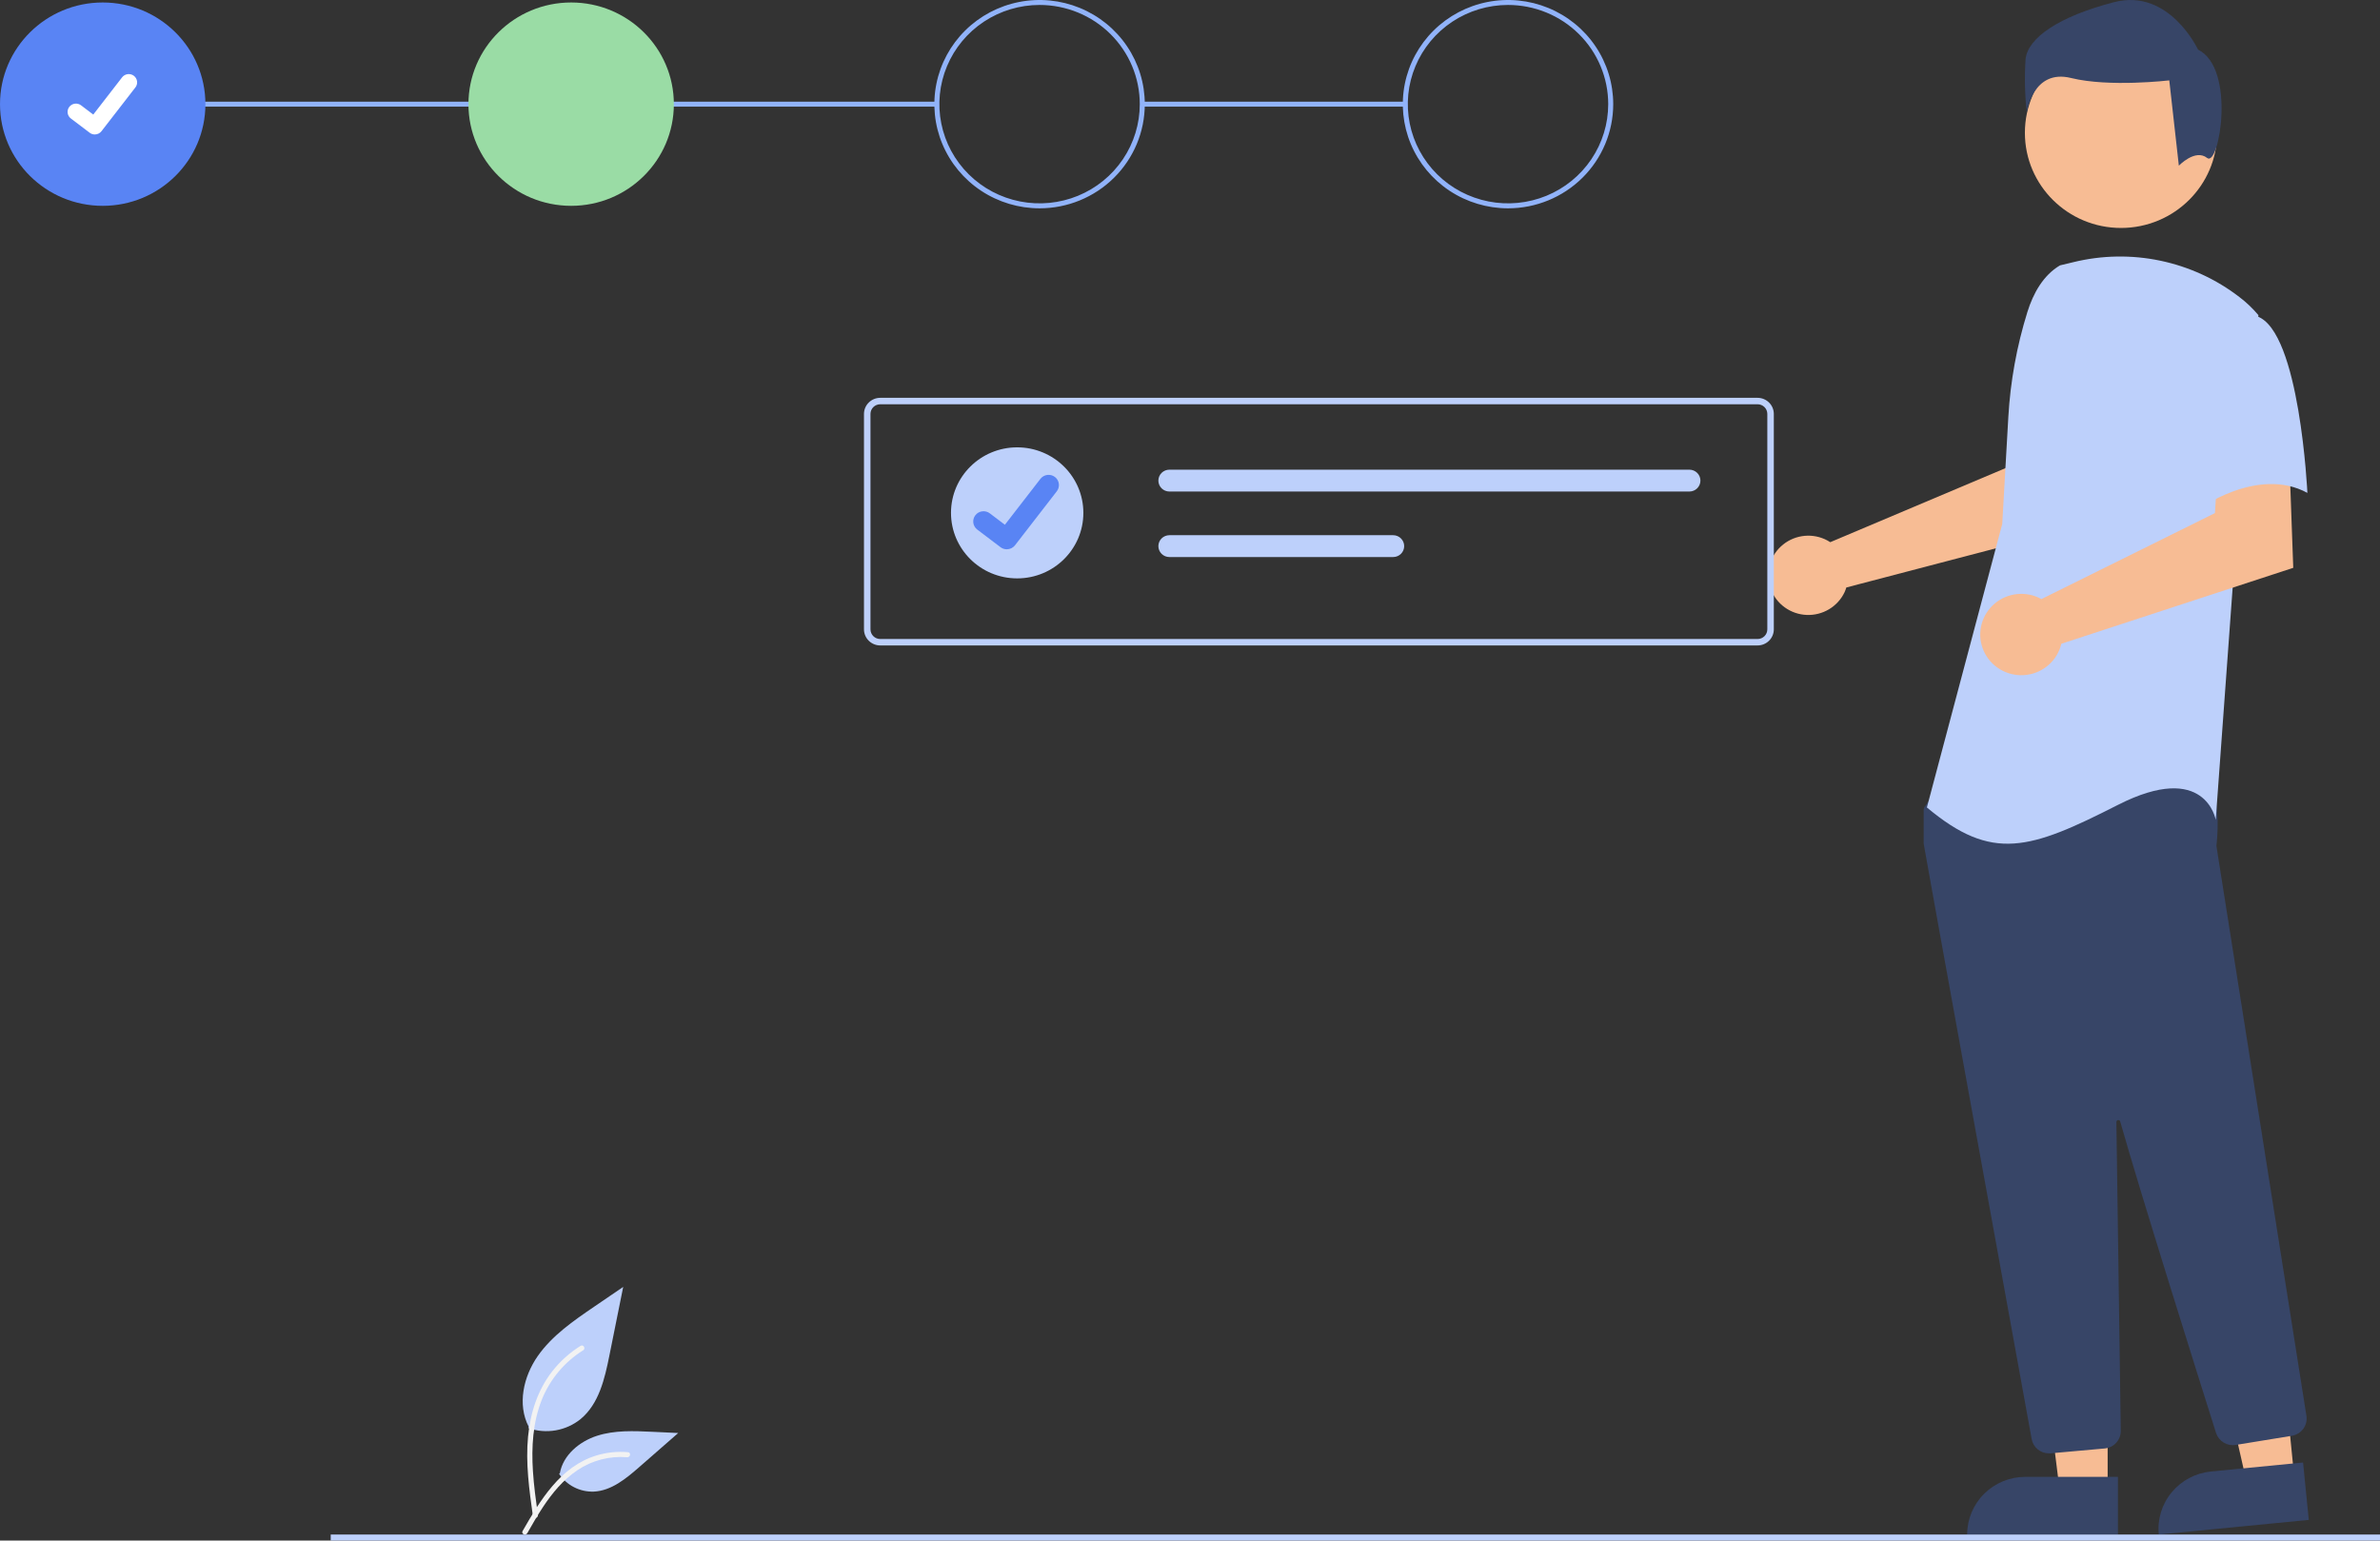 <svg width="502" height="325" viewBox="0 0 502 325" fill="none" xmlns="http://www.w3.org/2000/svg">
<rect x="0" y="0" width="502" height="325" fill="#333333" stroke="none"/>
<g clip-path="url(#clip0_2653_828)">
<path d="M296.417 21.45H240.938V22.497H296.417V21.45Z" fill="#91B3FA"/>
<path d="M197.611 21.45H21.663V22.497H197.611V21.45Z" fill="#91B3FA"/>
<path d="M21.663 43.423C33.627 43.423 43.326 33.819 43.326 21.973C43.326 10.127 33.627 0.523 21.663 0.523C9.699 0.523 0 10.127 0 21.973C0 33.819 9.699 43.423 21.663 43.423Z" fill="#5984F4"/>
<path d="M120.469 43.423C132.433 43.423 142.132 33.819 142.132 21.973C142.132 10.127 132.433 0.523 120.469 0.523C108.504 0.523 98.805 10.127 98.805 21.973C98.805 33.819 108.504 43.423 120.469 43.423Z" fill="#9ADCA5"/>
<path d="M219.272 43.947C214.883 43.947 210.592 42.658 206.943 40.244C203.293 37.829 200.449 34.398 198.769 30.382C197.09 26.367 196.65 21.949 197.507 17.687C198.363 13.424 200.476 9.509 203.58 6.436C206.683 3.363 210.638 1.27 214.942 0.422C219.247 -0.426 223.709 0.01 227.764 1.673C231.819 3.336 235.285 6.152 237.724 9.766C240.162 13.379 241.464 17.628 241.464 21.974C241.464 27.801 239.126 33.39 234.964 37.511C230.802 41.632 225.158 43.947 219.272 43.947ZM219.272 1.046C215.092 1.046 211.006 2.274 207.53 4.573C204.054 6.873 201.345 10.141 199.746 13.965C198.146 17.789 197.728 21.997 198.543 26.056C199.359 30.116 201.371 33.844 204.327 36.771C207.283 39.698 211.049 41.691 215.149 42.498C219.248 43.306 223.498 42.892 227.36 41.308C231.222 39.724 234.523 37.041 236.845 33.6C239.167 30.159 240.407 26.113 240.407 21.974C240.407 16.423 238.18 11.101 234.217 7.176C230.253 3.251 224.877 1.046 219.272 1.046Z" fill="#91B3FA"/>
<path d="M318.077 43.947C313.688 43.947 309.398 42.658 305.748 40.244C302.099 37.829 299.255 34.398 297.575 30.382C295.895 26.367 295.456 21.949 296.312 17.687C297.168 13.424 299.282 9.509 302.385 6.436C305.489 3.363 309.443 1.27 313.748 0.422C318.053 -0.426 322.515 0.01 326.57 1.673C330.625 3.336 334.091 6.152 336.529 9.766C338.968 13.379 340.269 17.628 340.269 21.974C340.269 27.801 337.931 33.39 333.769 37.511C329.608 41.632 323.963 43.947 318.077 43.947ZM318.077 1.046C313.897 1.046 309.811 2.274 306.335 4.573C302.86 6.873 300.151 10.141 298.551 13.965C296.952 17.789 296.533 21.997 297.349 26.056C298.164 30.116 300.177 33.844 303.133 36.771C306.089 39.698 309.854 41.691 313.954 42.498C318.054 43.306 322.303 42.892 326.165 41.308C330.027 39.724 333.328 37.041 335.65 33.6C337.973 30.159 339.212 26.113 339.212 21.974C339.212 19.225 338.666 16.504 337.603 13.965C336.541 11.426 334.985 9.119 333.022 7.176C331.059 5.233 328.73 3.691 326.165 2.639C323.601 1.588 320.853 1.046 318.077 1.046Z" fill="#91B3FA"/>
<path d="M19.995 28.369C19.615 28.369 19.244 28.247 18.94 28.02L18.921 28.006L14.945 24.995C14.573 24.713 14.33 24.296 14.269 23.836C14.207 23.376 14.333 22.911 14.618 22.542C14.903 22.174 15.325 21.933 15.789 21.872C16.254 21.812 16.724 21.936 17.096 22.218L19.671 24.174L25.756 16.313C26.041 15.945 26.462 15.704 26.926 15.643C27.39 15.582 27.86 15.707 28.232 15.989L28.194 16.041L28.233 15.989C28.604 16.271 28.847 16.688 28.909 17.148C28.97 17.608 28.844 18.073 28.559 18.441L21.402 27.683C21.236 27.896 21.023 28.069 20.779 28.187C20.535 28.305 20.266 28.366 19.995 28.365L19.995 28.369Z" fill="white"/>
<path d="M384.877 113.739C385.282 113.922 385.672 114.137 386.042 114.382L423.062 98.737L424.383 89.082L439.175 88.992L438.301 111.139L389.438 123.936C389.335 124.272 389.212 124.601 389.069 124.923C388.362 126.415 387.226 127.668 385.803 128.523C384.38 129.378 382.733 129.798 381.07 129.73C379.406 129.662 377.8 129.108 376.454 128.139C375.107 127.17 374.079 125.829 373.5 124.283C372.921 122.738 372.815 121.058 373.197 119.453C373.579 117.849 374.432 116.392 375.647 115.266C376.863 114.139 378.387 113.394 380.029 113.122C381.671 112.851 383.358 113.066 384.877 113.741L384.877 113.739Z" fill="#F7BC94"/>
<path d="M444.555 314.425H434.435L429.621 275.779H444.556L444.555 314.425Z" fill="#F7BC94"/>
<path d="M427.208 311.563H446.723V323.725H414.92C414.92 320.499 416.214 317.404 418.519 315.122C420.823 312.841 423.949 311.559 427.208 311.559V311.563Z" fill="#374567"/>
<path d="M483.909 311.595L473.839 312.576L465.222 274.582L480.085 273.137L483.909 311.595Z" fill="#F7BC94"/>
<path d="M466.356 310.432L485.774 308.538L486.978 320.643L455.335 323.73C455.016 320.519 455.997 317.315 458.064 314.821C460.131 312.327 463.113 310.748 466.355 310.432H466.356Z" fill="#374567"/>
<path d="M447.371 48.09C458.567 48.09 467.643 39.103 467.643 28.017C467.643 16.932 458.567 7.945 447.371 7.945C436.175 7.945 427.099 16.932 427.099 28.017C427.099 39.103 436.175 48.09 447.371 48.09Z" fill="#F7BC94"/>
<path d="M432.174 306.609C431.304 306.611 430.461 306.309 429.795 305.755C429.128 305.202 428.68 304.434 428.529 303.585C423.295 274.802 406.172 180.669 405.762 178.059C405.753 177.999 405.748 177.939 405.748 177.878V170.859C405.748 170.603 405.828 170.354 405.979 170.146L408.24 167.012C408.348 166.861 408.489 166.736 408.653 166.648C408.816 166.559 408.998 166.509 409.185 166.501C422.081 165.902 464.307 164.148 466.347 166.671C468.396 169.205 467.668 176.893 467.502 178.408L467.511 178.565L486.483 298.702C486.632 299.66 486.393 300.638 485.819 301.423C485.245 302.209 484.381 302.738 483.416 302.898L471.566 304.831C470.684 304.971 469.78 304.793 469.019 304.33C468.257 303.866 467.69 303.147 467.419 302.303C463.754 290.708 451.465 251.7 447.206 236.606C447.183 236.506 447.123 236.419 447.038 236.361C446.953 236.303 446.849 236.279 446.747 236.294C446.645 236.309 446.552 236.361 446.487 236.44C446.422 236.519 446.39 236.62 446.396 236.722C446.609 251.11 447.123 287.819 447.304 300.499L447.323 301.864C447.331 302.789 446.988 303.683 446.363 304.369C445.737 305.055 444.874 305.485 443.945 305.572L432.519 306.597C432.404 306.607 432.289 306.611 432.174 306.609Z" fill="#374567"/>
<path d="M434.506 55.983C430.968 58.066 428.851 61.892 427.636 65.792C425.387 73.002 424.033 80.455 423.605 87.989L422.32 110.543L406.427 170.343C420.203 181.883 428.147 179.26 446.69 169.82C465.233 160.381 467.351 172.967 467.351 172.967L471.059 122.086L476.356 66.486C475.167 65.068 473.821 63.787 472.343 62.666C467.447 58.895 461.75 56.274 455.682 55C449.614 53.726 443.333 53.832 437.312 55.31L434.506 55.983Z" fill="#BDD0FB"/>
<path d="M429.344 125.816C429.771 125.974 430.185 126.165 430.582 126.388L467.187 108.245L467.794 98.416L482.894 97.386L483.703 119.79L434.786 135.809C434.387 137.507 433.475 139.044 432.172 140.215C430.869 141.387 429.237 142.138 427.493 142.369C425.748 142.6 423.974 142.299 422.406 141.507C420.839 140.715 419.552 139.469 418.717 137.935C417.882 136.401 417.538 134.651 417.732 132.919C417.925 131.187 418.647 129.555 419.801 128.239C420.955 126.923 422.486 125.986 424.191 125.552C425.895 125.119 427.693 125.21 429.344 125.813L429.344 125.816Z" fill="#F7BC94"/>
<path d="M476.092 66.737C485.098 69.884 486.685 103.983 486.685 103.983C476.09 98.213 463.376 107.654 463.376 107.654C463.376 107.654 460.727 98.736 457.548 87.197C456.589 83.951 456.474 80.517 457.215 77.215C457.956 73.914 459.528 70.851 461.786 68.313C461.786 68.313 467.086 63.588 476.092 66.737Z" fill="#BDD0FB"/>
<path d="M465.545 33.324C463.019 31.323 459.573 34.959 459.573 34.959L457.553 16.956C457.553 16.956 444.924 18.454 436.84 16.456C428.756 14.458 427.495 23.711 427.495 23.711C427.078 19.974 426.993 16.208 427.242 12.456C427.747 7.955 434.314 3.453 445.933 0.452C457.551 -2.55 463.613 10.456 463.613 10.456C471.7 14.454 468.073 35.327 465.545 33.324Z" fill="#374567"/>
<path d="M502 323.729H69.756V325H502V323.729Z" fill="#BDD0FB"/>
<path d="M111.454 301.282C113.304 301.926 115.29 302.087 117.221 301.75C119.151 301.413 120.962 300.59 122.478 299.359C126.339 296.15 127.55 290.864 128.535 285.969L131.448 271.49L125.349 275.649C120.962 278.639 116.477 281.726 113.44 286.057C110.402 290.389 109.077 296.302 111.517 300.989" fill="#BDD0FB"/>
<path d="M112.396 319.819C111.628 314.28 110.839 308.671 111.378 303.073C111.856 298.102 113.388 293.247 116.506 289.266C118.161 287.157 120.175 285.35 122.458 283.926C123.053 283.554 123.601 284.488 123.008 284.858C119.058 287.329 116.003 290.978 114.283 295.28C112.383 300.063 112.079 305.277 112.407 310.357C112.605 313.43 113.024 316.482 113.447 319.531C113.48 319.669 113.459 319.814 113.388 319.937C113.318 320.06 113.202 320.152 113.066 320.195C112.926 320.232 112.778 320.213 112.652 320.142C112.527 320.072 112.434 319.955 112.395 319.817L112.396 319.819Z" fill="#F2F2F2"/>
<path d="M117.922 310.932C118.715 312.126 119.806 313.098 121.088 313.753C122.371 314.408 123.802 314.726 125.244 314.674C128.951 314.5 132.041 311.939 134.823 309.509L143.05 302.316L137.605 302.058C133.689 301.873 129.672 301.7 125.94 302.895C122.208 304.091 118.77 306.969 118.089 310.789" fill="#BDD0FB"/>
<path d="M110.226 323.002C113.919 316.527 118.209 309.33 125.869 307.03C127.998 306.393 130.232 306.165 132.448 306.358C133.147 306.416 132.972 307.484 132.272 307.424C128.557 307.118 124.849 308.09 121.772 310.174C118.812 312.17 116.507 314.944 114.556 317.886C113.361 319.685 112.29 321.566 111.22 323.442C110.879 324.041 109.882 323.609 110.226 323.002Z" fill="#F2F2F2"/>
<path d="M370.714 136.165H185.662C184.754 136.164 183.883 135.806 183.24 135.17C182.598 134.534 182.237 133.671 182.235 132.772V87.32C182.237 86.42 182.598 85.557 183.24 84.921C183.883 84.285 184.754 83.927 185.662 83.926H370.714C371.623 83.927 372.494 84.285 373.136 84.921C373.779 85.557 374.14 86.42 374.141 87.32V132.772C374.14 133.671 373.779 134.534 373.136 135.17C372.494 135.806 371.623 136.164 370.714 136.165ZM185.662 85.284C185.117 85.284 184.594 85.499 184.209 85.881C183.823 86.263 183.607 86.78 183.606 87.32V132.772C183.606 133.312 183.823 133.83 184.209 134.211C184.594 134.593 185.117 134.808 185.662 134.808H370.714C371.26 134.808 371.782 134.593 372.168 134.211C372.554 133.83 372.77 133.312 372.771 132.772V87.32C372.77 86.78 372.554 86.262 372.168 85.88C371.782 85.499 371.26 85.284 370.714 85.283L185.662 85.284Z" fill="#BDD0FB"/>
<path d="M246.655 99.086C246.038 99.086 245.447 99.329 245.01 99.761C244.574 100.193 244.329 100.779 244.329 101.39C244.329 102.001 244.574 102.587 245.01 103.019C245.447 103.451 246.038 103.694 246.655 103.694H356.335C356.952 103.694 357.544 103.451 357.98 103.019C358.417 102.587 358.662 102.001 358.662 101.39C358.662 100.779 358.417 100.193 357.98 99.761C357.544 99.329 356.952 99.086 356.335 99.086H246.655Z" fill="#BDD0FB"/>
<path d="M246.655 112.909C246.038 112.909 245.447 113.152 245.01 113.584C244.574 114.016 244.329 114.602 244.329 115.213C244.329 115.824 244.574 116.41 245.01 116.842C245.447 117.274 246.038 117.516 246.655 117.516H293.851C294.468 117.516 295.06 117.274 295.496 116.842C295.932 116.41 296.177 115.824 296.177 115.213C296.177 114.602 295.932 114.016 295.496 113.584C295.06 113.152 294.468 112.909 293.851 112.909H246.655Z" fill="#BDD0FB"/>
<path d="M214.547 122.019C222.257 122.019 228.507 115.83 228.507 108.197C228.507 100.563 222.257 94.374 214.547 94.374C206.838 94.374 200.588 100.563 200.588 108.197C200.588 115.83 206.838 122.019 214.547 122.019Z" fill="#BDD0FB"/>
<path d="M212.353 115.878C211.884 115.879 211.428 115.729 211.052 115.45L211.029 115.433L206.13 111.721C205.671 111.374 205.371 110.86 205.295 110.292C205.219 109.725 205.374 109.152 205.725 108.697C206.076 108.243 206.596 107.946 207.168 107.871C207.741 107.796 208.321 107.949 208.779 108.297L211.953 110.706L219.452 101.019C219.803 100.566 220.322 100.269 220.894 100.194C221.466 100.119 222.045 100.272 222.503 100.62L222.457 100.684L222.505 100.62C222.962 100.968 223.262 101.482 223.337 102.048C223.413 102.615 223.258 103.188 222.907 103.641L214.087 115.037C213.883 115.3 213.621 115.512 213.32 115.658C213.02 115.804 212.69 115.879 212.355 115.878L212.353 115.878Z" fill="#5984F4"/>
</g>
<defs>
<clipPath id="clip0_2653_828">
<rect width="502" height="325" fill="white"/>
</clipPath>
</defs>
</svg>
